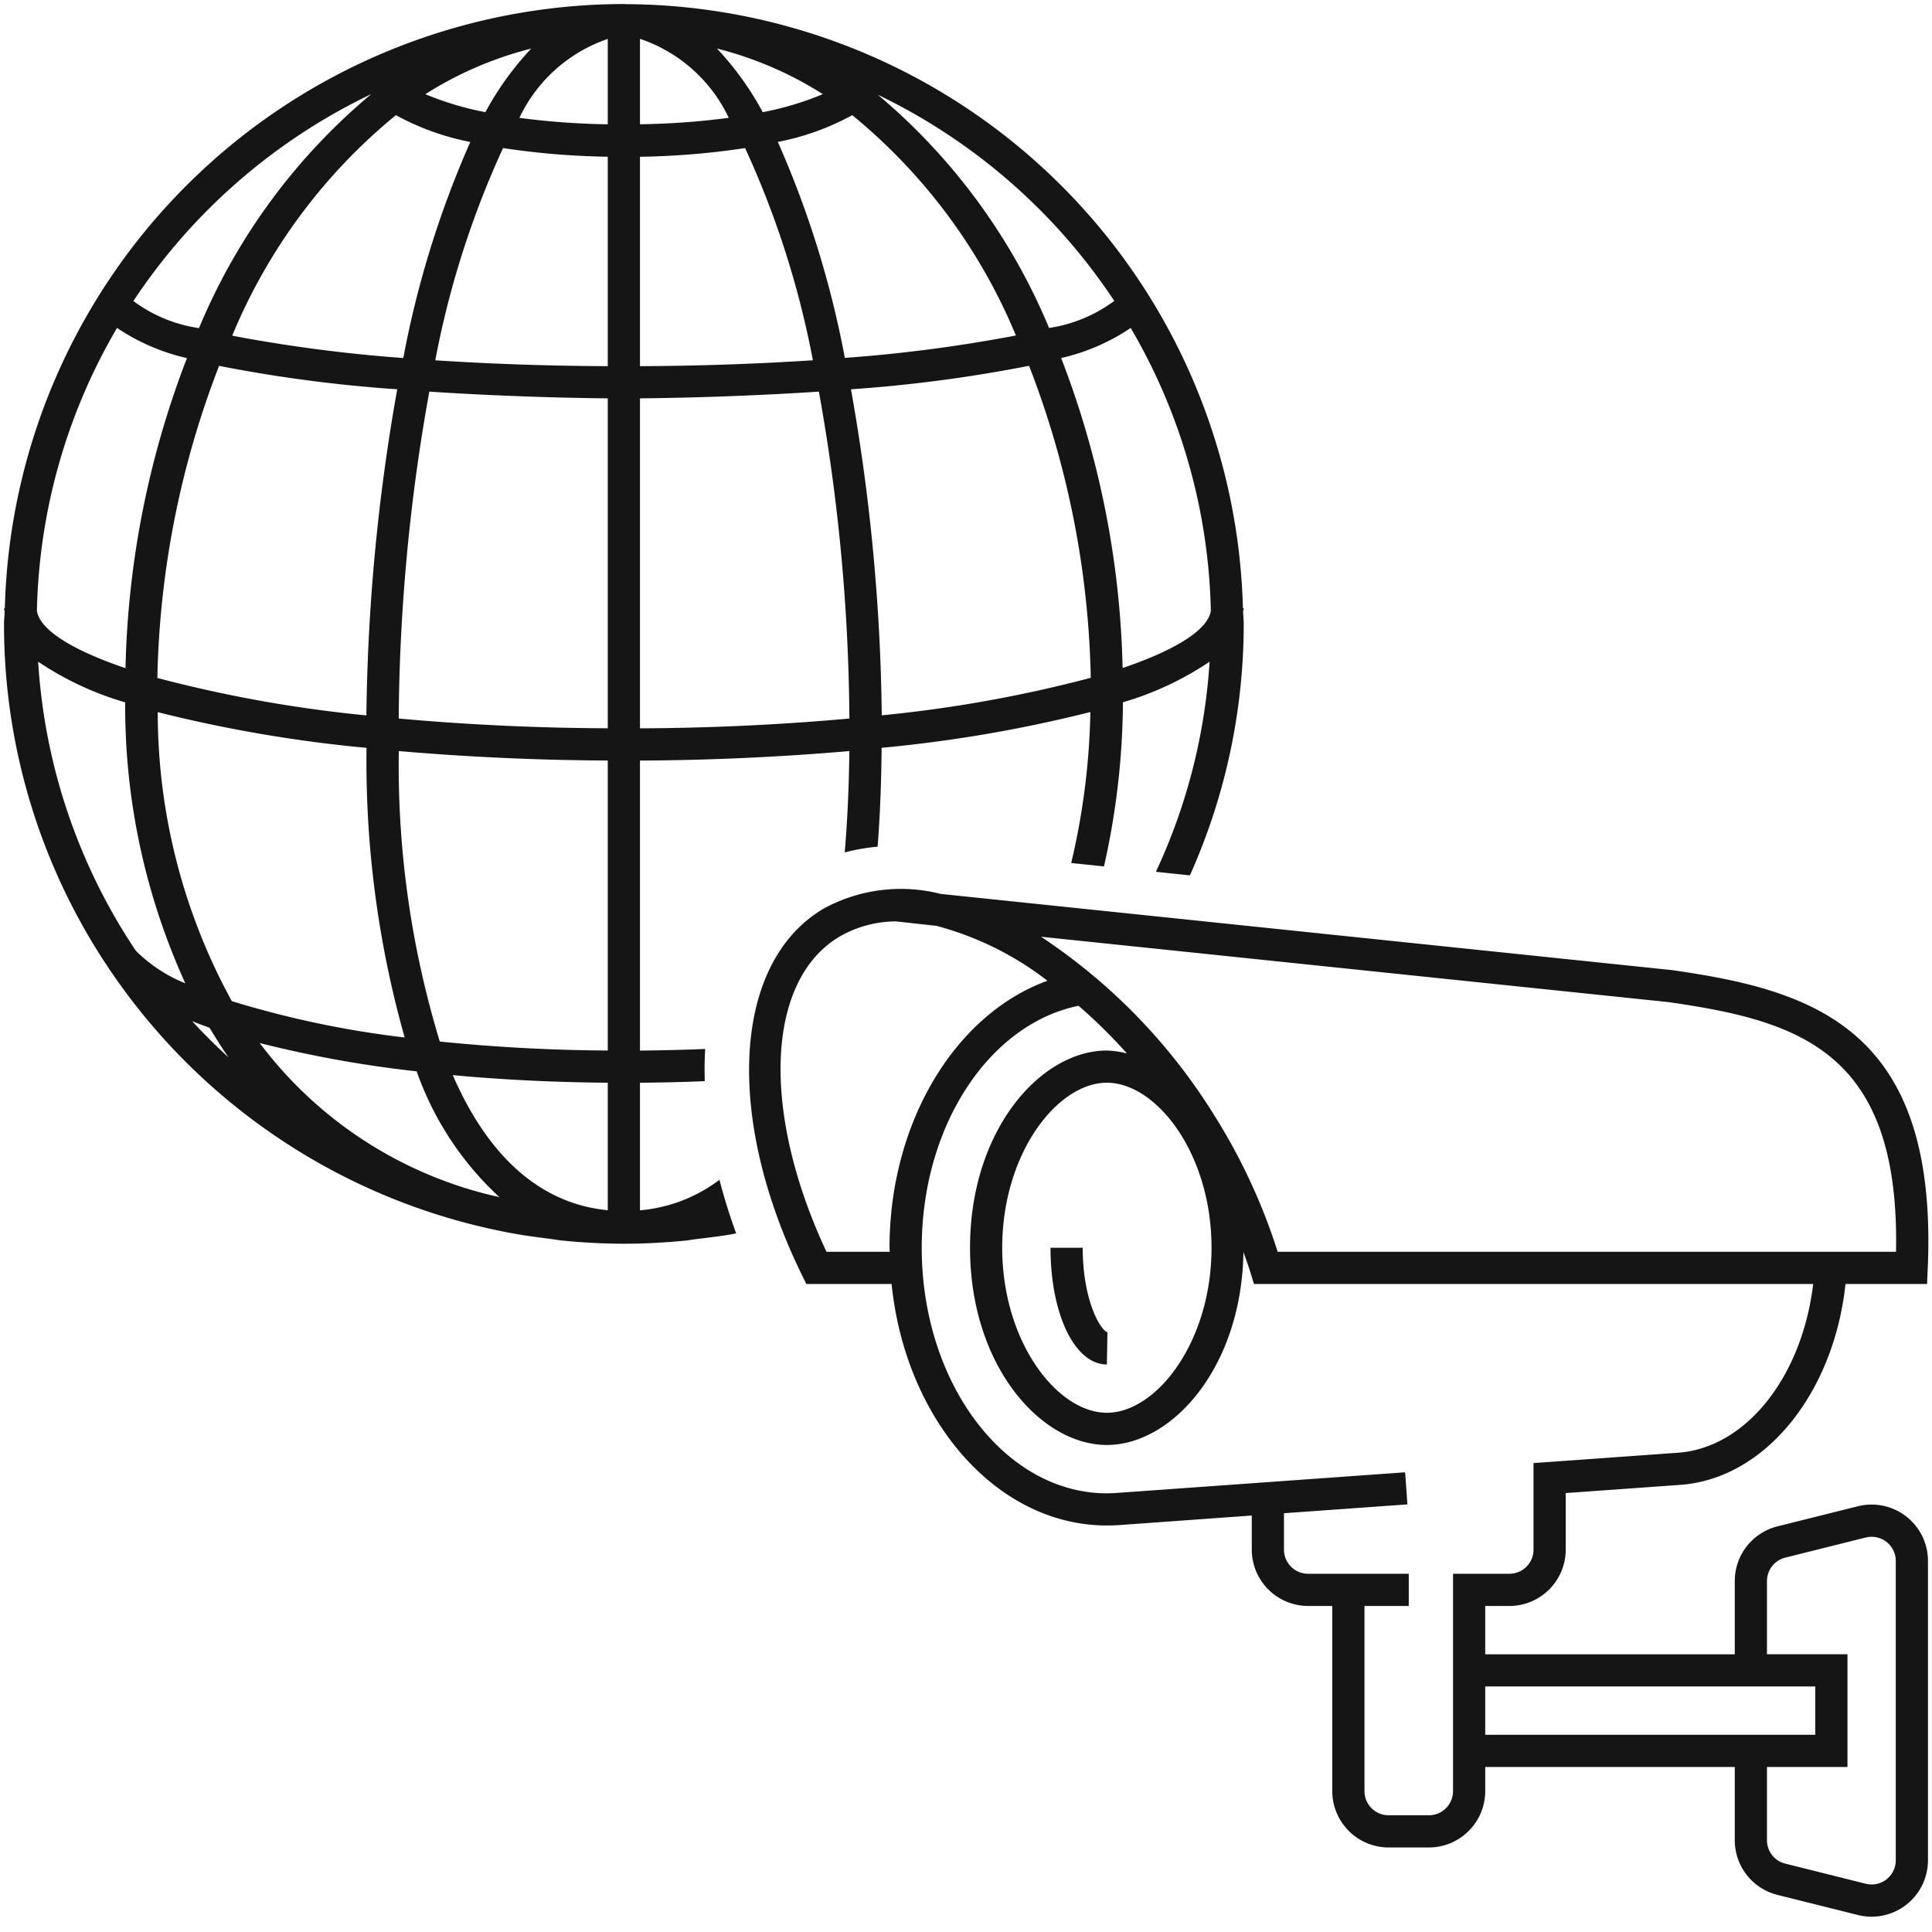 <svg xmlns:xlink="http://www.w3.org/1999/xlink" xmlns="http://www.w3.org/2000/svg" id="icon-ui-svg" class="icon-ui-svg" viewBox="0 0 48 48" aria-hidden="true" width="48"  height="48" ><path d="M17.875 29.312a3.818 3.818 0 0 1-1.975.758V26.9q.818-.006 1.61-.039-.013-.41.01-.8-.787.033-1.62.04v-7.205a63.815 63.815 0 0 0 5.202-.236q-.015 1.329-.115 2.518a4.862 4.862 0 0 1 .817-.142c.061-.775.092-1.6.1-2.457a34.153 34.153 0 0 0 5.186-.889 17.647 17.647 0 0 1-.476 3.751l.814.085a18.956 18.956 0 0 0 .471-4.078 7.75 7.75 0 0 0 2.153-1.008 14.472 14.472 0 0 1-1.334 5.22l.845.088A15.291 15.291 0 0 0 30.9 15.5c0-.104-.013-.204-.015-.308.002-.027.015-.052.015-.08h-.02A15.408 15.408 0 0 0 15.536.103L15.51.1h-.01A15.409 15.409 0 0 0 .12 15.113H.1c0 .027.013.052.015.08-.002.103-.015.203-.015.307a15.31 15.31 0 0 0 2.626 8.592l-.003.003.015.015a15.43 15.43 0 0 0 9.874 6.509c.323.064.657.11.995.152.127.016.253.04.382.052.49.048.993.077 1.511.077h.01c.52 0 1.024-.03 1.517-.077.096-.01.19-.028.286-.04.33-.039.66-.078.977-.139-.165-.45-.302-.894-.415-1.332zm-14.5-5.69A14.506 14.506 0 0 1 .948 16.44a7.769 7.769 0 0 0 2.162 1.01 16.592 16.592 0 0 0 1.495 6.981 3.709 3.709 0 0 1-1.23-.81zM2.908 8.147a5.131 5.131 0 0 0 1.737.75A22.747 22.747 0 0 0 3.118 16.6c-1.38-.466-2.138-.975-2.201-1.426a14.486 14.486 0 0 1 1.99-7.026zm18.082.746a24.364 24.364 0 0 0-1.665-5.367 6.342 6.342 0 0 0 1.849-.665 13.996 13.996 0 0 1 4.066 5.474 36.96 36.96 0 0 1-4.25.557zm4.577.195a22.64 22.64 0 0 1 1.533 7.752 32.762 32.762 0 0 1-5.193.932 48.973 48.973 0 0 0-.765-8.1 35.562 35.562 0 0 0 4.425-.584zm-14.64 16.79a23.532 23.532 0 0 1-1.019-7.218 63.81 63.81 0 0 0 5.192.235V26.1a44.048 44.048 0 0 1-4.174-.223zM15.1 26.9v3.168c-1.663-.16-2.966-1.32-3.851-3.357 1.216.114 2.51.178 3.85.189zm-5.194-9.048a47.3 47.3 0 0 1 .76-8.122c1.943.128 3.67.16 4.434.167v8.197a60.786 60.786 0 0 1-5.194-.242zm8.2-14.925a18.594 18.594 0 0 1-2.206.16V.965a3.768 3.768 0 0 1 2.206 1.963zm-.293-1.721a9.01 9.01 0 0 1 2.63 1.133 7.528 7.528 0 0 1-1.492.448 7.529 7.529 0 0 0-1.138-1.581zM15.1 3.894v5.203a70.434 70.434 0 0 1-4.286-.145 22.763 22.763 0 0 1 1.684-5.273 19.434 19.434 0 0 0 2.602.215zm-2.196-.966A3.781 3.781 0 0 1 15.1.967v2.121a18.594 18.594 0 0 1-2.196-.16zm2.996.967a19.444 19.444 0 0 0 2.612-.216 22.755 22.755 0 0 1 1.684 5.272 70.31 70.31 0 0 1-4.296.146zm-3.84-1.108a7.53 7.53 0 0 1-1.492-.447 9.01 9.01 0 0 1 2.63-1.133 7.531 7.531 0 0 0-1.139 1.58zm-2.223.074a6.34 6.34 0 0 0 1.848.666 24.37 24.37 0 0 0-1.665 5.368 37.257 37.257 0 0 1-4.251-.555A13.999 13.999 0 0 1 9.837 2.86zm.032 6.812a49 49 0 0 0-.766 8.101 32.828 32.828 0 0 1-5.193-.93A22.646 22.646 0 0 1 5.443 9.09a35.68 35.68 0 0 0 4.426.582zm-5.95 8.02a34.195 34.195 0 0 0 5.187.887 25.265 25.265 0 0 0 .948 7.196 24.242 24.242 0 0 1-4.295-.903 14.935 14.935 0 0 1-1.84-7.18zm6.433 8.924a7.75 7.75 0 0 0 2.055 3.125 10.181 10.181 0 0 1-5.954-3.828 28.666 28.666 0 0 0 3.899.703zM15.9 9.897a82.252 82.252 0 0 0 4.445-.167 47.264 47.264 0 0 1 .758 8.122 60.779 60.779 0 0 1-5.203.243zm11.991 6.7a22.74 22.74 0 0 0-1.527-7.702 5.113 5.113 0 0 0 1.728-.747 14.486 14.486 0 0 1 1.991 7.026c-.063.45-.818.957-2.192 1.423zm-.207-9.121a3.62 3.62 0 0 1-1.62.672 15.17 15.17 0 0 0-4.256-5.795 14.68 14.68 0 0 1 5.876 5.123zM9.224 2.338a15.153 15.153 0 0 0-4.28 5.814 3.597 3.597 0 0 1-1.63-.673 14.681 14.681 0 0 1 5.91-5.141zM4.775 25.372c.139.055.28.109.43.161.154.252.307.505.477.741q-.473-.431-.907-.902z" id="icon-ui-svg--base" fill="#151515"></path><path d="M47.877 31.9l.017-.382c.264-5.973-2.847-6.915-6.353-7.416l-18.17-1.893a4 4 0 0 0-2.898.36c-2.257 1.315-2.489 5.145-.55 9.107l.11.224h2.118c.347 3.38 2.61 6 5.349 6q.154 0 .308-.01l3.292-.237v.848a1.402 1.402 0 0 0 1.4 1.399h.6v4.6a1.402 1.402 0 0 0 1.4 1.4h1a1.402 1.402 0 0 0 1.4-1.4v-.6h6.2v1.82a1.399 1.399 0 0 0 1.061 1.358l2 .5a1.414 1.414 0 0 0 .343.042 1.403 1.403 0 0 0 1.396-1.4v-7.44a1.401 1.401 0 0 0-1.739-1.358l-2 .5a1.399 1.399 0 0 0-1.061 1.359v1.82h-6.2V39.9h.6a1.402 1.402 0 0 0 1.4-1.4v-1.405l2.844-.204c2.107-.15 3.815-2.271 4.107-4.991zm-6.434-7.004c3.265.466 5.762 1.229 5.663 6.204H31.743a14.684 14.684 0 0 0-1.55-3.351 14.445 14.445 0 0 0-4.329-4.476zM30.1 31c0 2.347-1.372 4.1-2.6 4.1s-2.6-1.753-2.6-4.1 1.372-4.1 2.6-4.1 2.6 1.753 2.6 4.1zm-9.566.1c-1.637-3.491-1.504-6.765.341-7.84a2.827 2.827 0 0 1 1.388-.368l1 .11a7.733 7.733 0 0 1 2.76 1.365c-2.285.827-3.923 3.51-3.923 6.633 0 .034.003.066.004.1zM43.9 39.28a.599.599 0 0 1 .454-.581l2-.5a.6.6 0 0 1 .746.582v7.438a.6.6 0 0 1-.746.582l-2-.5a.599.599 0 0 1-.454-.582V43.9h2V41.1h-2zm1.2 2.62v1.2h-8.2v-1.2zm-3.413-5.807l-3.587.257v2.15a.6.6 0 0 1-.6.6h-1.4v5.4a.6.6 0 0 1-.6.6h-1a.6.6 0 0 1-.6-.6v-4.6H35v-.8H32.5a.6.6 0 0 1-.6-.6v-.904l3.067-.22-.057-.797-7.158.512a3.925 3.925 0 0 1-.252.01c-2.536 0-4.6-2.737-4.6-6.101 0-3.019 1.666-5.554 3.897-6.012a13.555 13.555 0 0 1 1.202 1.185 2.199 2.199 0 0 0-.499-.073c-1.642 0-3.4 1.969-3.4 4.9s1.758 4.9 3.4 4.9c1.621 0 3.35-1.925 3.393-4.796.058.17.12.336.175.514l.087.282h13.893c-.274 2.296-1.66 4.071-3.36 4.193zm-14.173-2.991l-.014.798c-.798 0-1.4-1.247-1.4-2.9h.8c0 1.324.445 2.05.614 2.102z" id="icon-ui-svg--primary" fill="#151515"></path></svg>